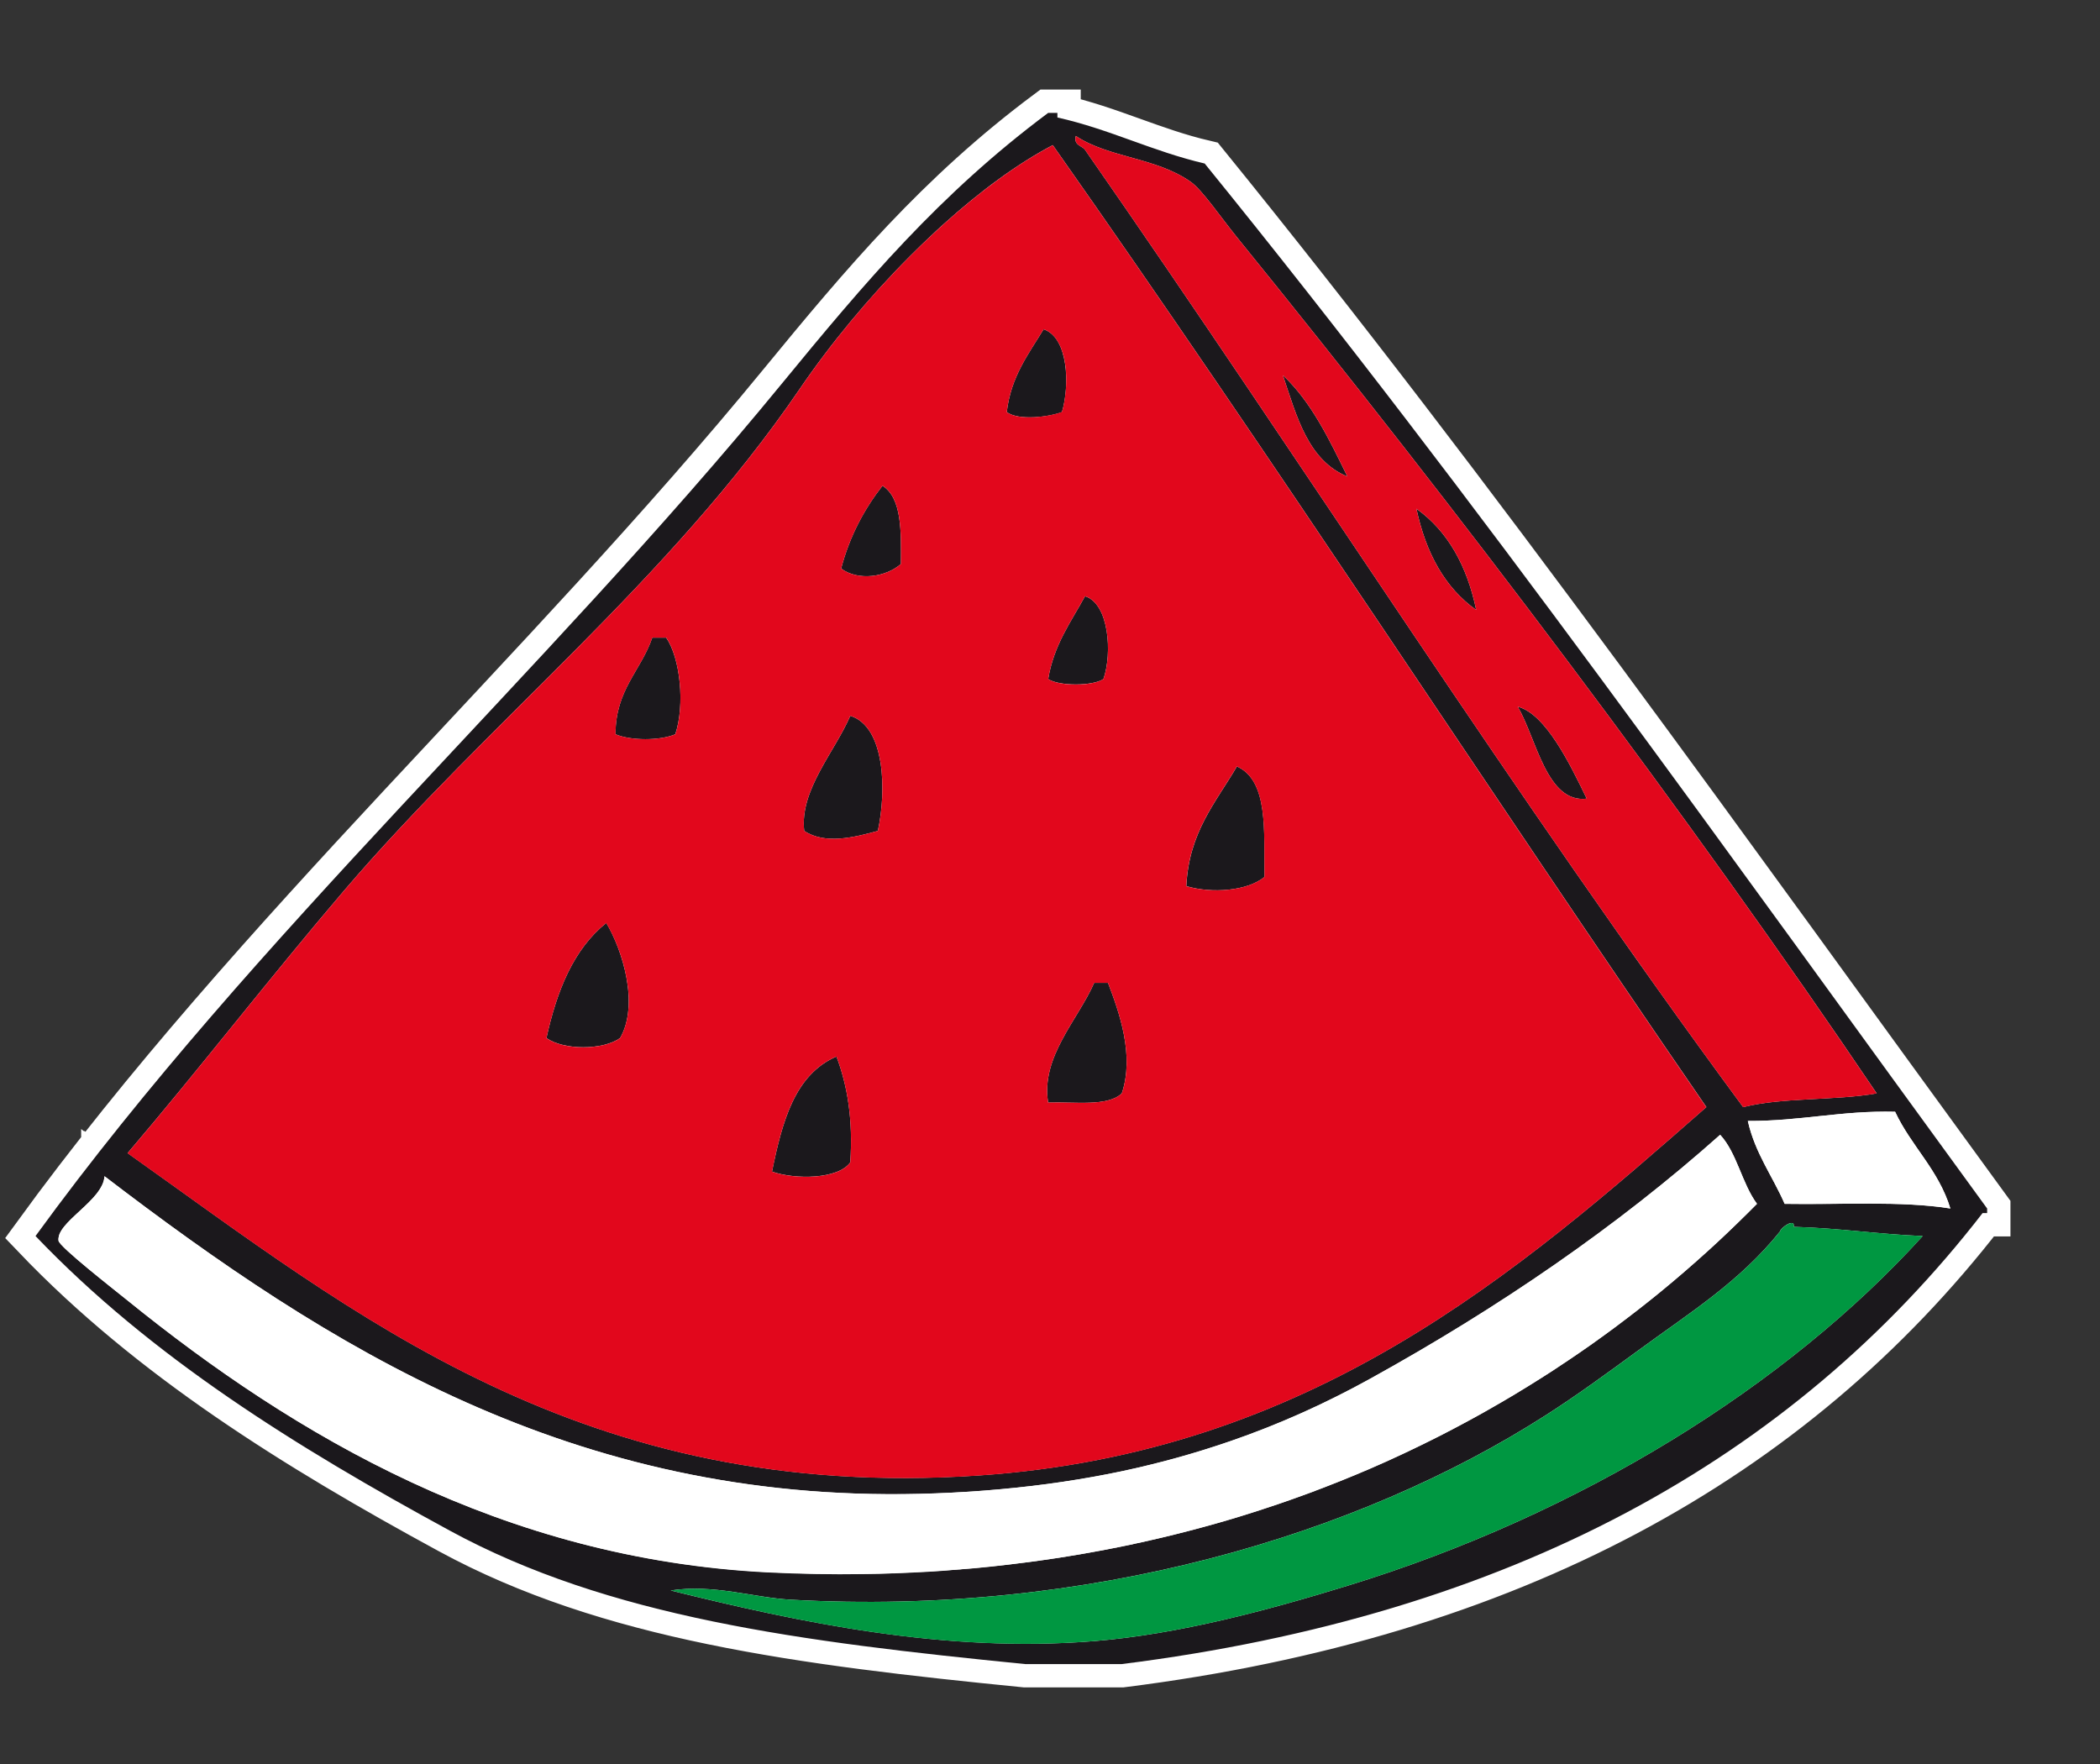 <?xml version="1.0" encoding="utf-8"?>
<!-- Generator: Adobe Illustrator 15.0.0, SVG Export Plug-In . SVG Version: 6.00 Build 0)  -->
<!DOCTYPE svg PUBLIC "-//W3C//DTD SVG 1.1//EN" "http://www.w3.org/Graphics/SVG/1.1/DTD/svg11.dtd">
<svg version="1.1" id="Ebene_1" xmlns="http://www.w3.org/2000/svg" xmlns:xlink="http://www.w3.org/1999/xlink" x="0px" y="0px"
	 width="33.75px" height="28.35px" viewBox="0 0 33.75 28.35" enable-background="new 0 0 33.75 28.35" xml:space="preserve">
<rect x="0" y="0" width="33.75" height="28.35" fill="#333333" stroke="none"/>
<g>
	<g>
		<path fill-rule="evenodd" clip-rule="evenodd" fill="#1B181C" d="M16.772,5.292c0.399,0.131,0.423,0.904,0.295,1.331
			c-0.208,0.078-0.692,0.142-0.887,0C16.248,6.05,16.53,5.691,16.772,5.292z"/>
		<path fill="#FFFFFF" d="M16.548,7.082c-0.248,0-0.446-0.052-0.588-0.156l-0.178-0.129l0.026-0.218
			c0.067-0.566,0.313-0.956,0.53-1.299l0.268-0.438l0.283,0.093c0.692,0.227,0.692,1.281,0.538,1.795l-0.054,0.178l-0.175,0.065
			C17.022,7.04,16.768,7.082,16.548,7.082z"/>
	</g>
	<g>
		<path fill-rule="evenodd" clip-rule="evenodd" fill="#1B181C" d="M20.618,6.031c0.458,0.43,0.745,1.031,1.036,1.627
			C21.024,7.401,20.841,6.696,20.618,6.031z"/>
		<path fill="#FFFFFF" d="M22.402,8.334l-0.89-0.329c-0.738-0.302-0.981-1.041-1.195-1.692l-0.529-1.578l1.087,1.022
			c0.497,0.467,0.801,1.09,1.095,1.693L22.402,8.334z"/>
	</g>
	<g>
		<path fill-rule="evenodd" clip-rule="evenodd" fill="#1B181C" d="M14.183,7.806c0.315,0.203,0.299,0.737,0.296,1.258
			c-0.24,0.21-0.682,0.278-0.961,0.074C13.657,8.612,13.891,8.181,14.183,7.806z"/>
		<path fill="#FFFFFF" d="M13.925,9.636c-0.236,0-0.454-0.067-0.629-0.195L13.089,9.29l0.066-0.248
			c0.142-0.536,0.381-1.016,0.732-1.466l0.21-0.271l0.289,0.187c0.477,0.308,0.472,0.952,0.468,1.52l-0.001,0.168l-0.126,0.167
			C14.519,9.527,14.219,9.636,13.925,9.636z"/>
	</g>
	<g>
		<path fill-rule="evenodd" clip-rule="evenodd" fill="#1B181C" d="M22.764,8.176c0.503,0.36,0.812,0.915,0.961,1.627
			C23.221,9.445,22.916,8.888,22.764,8.176z"/>
		<path fill="#FFFFFF" d="M24.29,10.664l-0.782-0.555c-0.559-0.397-0.933-1.021-1.111-1.855l-0.202-0.946l0.787,0.563
			c0.563,0.403,0.936,1.027,1.11,1.855L24.29,10.664z"/>
	</g>
	<g>
		<path fill-rule="evenodd" clip-rule="evenodd" fill="#1B181C" d="M17.438,9.582c0.388,0.12,0.439,0.921,0.296,1.331
			c-0.17,0.116-0.719,0.116-0.888,0C16.937,10.364,17.211,9.997,17.438,9.582z"/>
		<path fill="#FFFFFF" d="M17.29,11.375c-0.198,0-0.472-0.026-0.656-0.153l-0.197-0.135l0.039-0.236
			c0.084-0.502,0.301-0.875,0.492-1.203l0.287-0.516l0.293,0.091c0.14,0.043,0.335,0.153,0.474,0.427
			c0.211,0.418,0.191,1.026,0.066,1.386l-0.041,0.117l-0.102,0.07C17.761,11.349,17.487,11.375,17.29,11.375z"/>
	</g>
	<g>
		<path fill-rule="evenodd" clip-rule="evenodd" fill="#1B181C" d="M10.706,10.248c0.226,0.326,0.305,1.076,0.147,1.553
			c-0.248,0.105-0.714,0.105-0.961,0c-0.001-0.716,0.409-1.021,0.591-1.553C10.558,10.248,10.632,10.248,10.706,10.248z"/>
		<path fill="#FFFFFF" d="M10.373,12.255c-0.139,0-0.405-0.014-0.627-0.109l-0.228-0.097l0-0.248
			c-0.001-0.563,0.207-0.917,0.39-1.231c0.082-0.14,0.166-0.279,0.222-0.444l0.087-0.253h0.688l0.112,0.162
			c0.294,0.426,0.386,1.306,0.195,1.884l-0.053,0.161L11,12.146C10.778,12.241,10.512,12.255,10.373,12.255z M10.3,11.503
			c0.081,0.005,0.174,0,0.241-0.008c0.026-0.169,0.025-0.359,0.005-0.533C10.438,11.147,10.347,11.307,10.3,11.503z"/>
	</g>
	<g>
		<path fill-rule="evenodd" clip-rule="evenodd" fill="#1B181C" d="M14.108,13.354c-0.383,0.104-0.845,0.223-1.183,0
			c-0.078-0.653,0.494-1.274,0.74-1.85C14.229,11.678,14.249,12.717,14.108,13.354z"/>
		<path fill="#FFFFFF" d="M13.397,13.855c-0.261,0-0.489-0.063-0.678-0.188l-0.146-0.096l-0.021-0.173
			c-0.069-0.577,0.231-1.087,0.497-1.538c0.101-0.172,0.201-0.34,0.271-0.504l0.132-0.31l0.322,0.099
			c0.827,0.253,0.872,1.507,0.7,2.289l-0.049,0.222l-0.22,0.059C13.989,13.775,13.691,13.855,13.397,13.855z M13.305,13.1
			c0.131,0.016,0.312-0.011,0.477-0.048c0.044-0.334,0.028-0.668-0.035-0.897c-0.017,0.029-0.034,0.058-0.051,0.087
			C13.525,12.53,13.351,12.828,13.305,13.1z"/>
	</g>
	<g>
		<path fill-rule="evenodd" clip-rule="evenodd" fill="#1B181C" d="M19.879,12.318c0.512,0.229,0.432,1.048,0.444,1.775
			c-0.275,0.227-0.845,0.271-1.257,0.148C19.108,13.373,19.542,12.895,19.879,12.318z"/>
		<path fill="#FFFFFF" d="M19.553,14.684c-0.208,0-0.413-0.028-0.594-0.082l-0.283-0.083l0.015-0.294
			c0.039-0.796,0.371-1.314,0.663-1.771c0.068-0.106,0.137-0.213,0.201-0.324l0.17-0.29l0.307,0.137
			c0.665,0.297,0.665,1.106,0.665,1.82l0.004,0.473l-0.14,0.115C20.329,14.574,19.961,14.684,19.553,14.684z M19.48,13.932
			c0.179,0.007,0.352-0.018,0.466-0.058l0-0.079c0-0.27,0-0.579-0.044-0.808C19.715,13.285,19.554,13.567,19.48,13.932z"/>
	</g>
	<g>
		<path fill-rule="evenodd" clip-rule="evenodd" fill="#1B181C" d="M9.744,14.833c0.257,0.43,0.534,1.305,0.222,1.85
			c-0.279,0.197-0.904,0.197-1.184,0C8.951,15.916,9.222,15.25,9.744,14.833z"/>
		<path fill="#FFFFFF" d="M9.374,17.206c-0.187,0-0.541-0.027-0.808-0.216l-0.204-0.144l0.054-0.244
			c0.217-0.983,0.564-1.639,1.094-2.062l0.335-0.268l0.22,0.369c0.309,0.515,0.623,1.534,0.226,2.229l-0.109,0.12
			C9.915,17.179,9.562,17.206,9.374,17.206z M9.227,16.447c0.155,0.021,0.353,0,0.454-0.036c0.089-0.244,0.047-0.592-0.049-0.903
			C9.467,15.751,9.334,16.061,9.227,16.447z"/>
	</g>
	<g>
		<path fill-rule="evenodd" clip-rule="evenodd" fill="#1B181C" d="M18.029,17.572c-0.226,0.217-0.754,0.133-1.184,0.148
			c-0.12-0.734,0.48-1.33,0.74-1.924c0.074,0,0.148,0,0.222,0C17.985,16.262,18.236,16.957,18.029,17.572z"/>
		<path fill="#FFFFFF" d="M16.529,18.107l-0.053-0.326c-0.106-0.653,0.214-1.181,0.496-1.646c0.1-0.165,0.2-0.326,0.27-0.488
			l0.099-0.225h0.725l0.092,0.241c0.169,0.441,0.484,1.263,0.228,2.028l-0.096,0.151c-0.235,0.226-0.575,0.257-0.906,0.257
			l-0.409-0.006L16.529,18.107z M17.224,17.347l0.159,0.003c0.173,0,0.271-0.013,0.325-0.025c0.054-0.274,0.007-0.577-0.066-0.849
			c-0.01,0.016-0.02,0.032-0.029,0.048C17.442,16.805,17.278,17.075,17.224,17.347z"/>
	</g>
	<g>
		<path fill-rule="evenodd" clip-rule="evenodd" fill="#1B181C" d="M13.443,16.98c0.176,0.465,0.269,1.014,0.222,1.701
			c-0.193,0.273-0.887,0.279-1.258,0.148C12.571,18.031,12.771,17.27,13.443,16.98z"/>
		<path fill="#FFFFFF" d="M12.957,19.288c-0.244,0-0.483-0.037-0.674-0.104l-0.309-0.108l0.066-0.32
			c0.142-0.69,0.355-1.732,1.255-2.119l0.36-0.154l0.139,0.366c0.212,0.559,0.292,1.167,0.246,1.859l-0.007,0.104l-0.061,0.086
			C13.732,19.237,13.233,19.288,12.957,19.288z M12.856,18.535c0.191,0.012,0.362-0.016,0.443-0.044
			c0.011-0.316-0.011-0.608-0.066-0.883C13.055,17.839,12.945,18.163,12.856,18.535z"/>
	</g>
	<g>
		<path fill-rule="evenodd" clip-rule="evenodd" fill="#1B181C" d="M24.392,11.357c0.451,0.116,0.844,0.931,1.109,1.479
			C24.856,12.913,24.694,11.867,24.392,11.357z"/>
		<path fill="#FFFFFF" d="M25.436,13.216c-0.676,0-0.956-0.699-1.16-1.209c-0.067-0.168-0.131-0.332-0.206-0.458l-0.464-0.781
			l0.88,0.227c0.617,0.159,1.041,1.034,1.35,1.673l0.229,0.474L25.436,13.216z"/>
	</g>
	<g>
		<path fill-rule="evenodd" clip-rule="evenodd" fill="#1B181C" stroke="#FFFFFF" stroke-width="0.75" stroke-miterlimit="10" d="
			M19.361,2.628c-0.84-0.196-1.521-0.55-2.367-0.74V1.814h-0.148c-1.749,1.304-2.951,2.731-4.291,4.364
			c-3.847,4.693-8.437,8.813-11.984,13.687c1.854,1.941,4.187,3.391,6.657,4.734c2.556,1.391,5.641,1.787,9.248,2.145h1.553
			c6.242-0.785,10.768-3.287,13.834-7.248h0.073v-0.074C27.806,13.762,23.747,8.031,19.361,2.628z M17.29,2.185
			c0.529,0.353,1.292,0.344,1.849,0.739c0.184,0.131,0.477,0.563,0.74,0.888c3.532,4.355,7.258,9.281,10.282,13.76
			c-0.67,0.119-1.518,0.061-2.146,0.221c-3.68-4.991-7.017-10.269-10.578-15.387C17.393,2.342,17.25,2.336,17.29,2.185z
			 M5.527,14.316c2.304-2.698,5.218-4.974,7.324-8.063c0.497-0.73,1.114-1.475,1.773-2.136c0.11-0.111,0.223-0.22,0.335-0.325
			c0.065-0.063,0.133-0.124,0.2-0.185c0.586-0.529,1.19-0.976,1.761-1.275c3.574,5.08,6.977,10.333,10.504,15.46
			c-3.043,2.67-6.353,5.555-11.688,5.92c-6.38,0.434-10.041-2.598-13.685-5.18C3.219,17.162,4.314,15.738,5.527,14.316z M2.051,20.9
			c-0.249-0.201-1.097-0.863-1.11-0.961c-0.003-0.025,0-0.049,0.006-0.072c0-0.004,0-0.006,0.001-0.008
			c0.002-0.01,0.007-0.021,0.011-0.033c0.004-0.008,0.008-0.018,0.014-0.027c0.003-0.004,0.006-0.012,0.01-0.018
			c0.098-0.164,0.343-0.342,0.514-0.531c0.02-0.023,0.039-0.045,0.057-0.066c0.008-0.012,0.017-0.023,0.025-0.035
			c0.017-0.023,0.031-0.045,0.044-0.068s0.024-0.047,0.033-0.068c0,0-0.001,0,0-0.002c0.004-0.012,0.008-0.023,0.011-0.035
			s0.006-0.025,0.008-0.037c0.002-0.012,0.004-0.021,0.004-0.035c3.592,2.746,7.53,5.238,13.093,5.105
			c0.168-0.004,0.333-0.01,0.495-0.018c0.057-0.002,0.115-0.006,0.171-0.01c0.059-0.002,0.118-0.006,0.177-0.01
			c0.071-0.004,0.143-0.01,0.213-0.016c0.171-0.014,0.341-0.029,0.509-0.047c0.334-0.035,0.661-0.078,0.98-0.131
			c0.16-0.025,0.318-0.055,0.473-0.084c0.156-0.029,0.311-0.063,0.463-0.098c0.057-0.014,0.115-0.025,0.172-0.041
			c0.028-0.006,0.056-0.014,0.083-0.02c0.268-0.066,0.532-0.139,0.791-0.219c0.042-0.012,0.083-0.025,0.124-0.039
			c0.053-0.016,0.106-0.033,0.158-0.051c0.064-0.021,0.128-0.043,0.191-0.064c0.788-0.271,1.532-0.607,2.25-1.004
			c2.072-1.145,3.972-2.449,5.623-3.92c0.271,0.295,0.35,0.783,0.592,1.109c-0.054,0.053-0.106,0.107-0.161,0.16
			c-0.055,0.055-0.108,0.107-0.164,0.16c-0.081,0.08-0.164,0.158-0.248,0.238c-0.062,0.057-0.125,0.115-0.188,0.174
			c-0.265,0.24-0.541,0.48-0.826,0.713c-0.229,0.186-0.467,0.369-0.71,0.551c-0.12,0.09-0.244,0.178-0.369,0.268
			c-0.063,0.045-0.125,0.088-0.189,0.131c-0.095,0.064-0.19,0.131-0.287,0.193c-0.049,0.033-0.098,0.066-0.146,0.098
			c-0.106,0.068-0.214,0.137-0.322,0.203c-0.029,0.02-0.059,0.037-0.088,0.055c-0.147,0.092-0.297,0.182-0.448,0.268
			c-0.059,0.035-0.12,0.07-0.182,0.104c-0.061,0.037-0.122,0.07-0.185,0.104c-0.061,0.035-0.124,0.068-0.187,0.102
			c-0.133,0.072-0.268,0.143-0.405,0.213c-0.091,0.045-0.183,0.092-0.275,0.137s-0.186,0.09-0.281,0.135
			c-0.093,0.043-0.188,0.088-0.283,0.131c-0.096,0.041-0.191,0.084-0.288,0.127c-0.077,0.033-0.155,0.066-0.233,0.098
			c-0.165,0.068-0.33,0.135-0.498,0.199c-0.044,0.018-0.089,0.035-0.134,0.051c-0.007,0.004-0.016,0.006-0.023,0.01
			c-0.061,0.021-0.121,0.045-0.182,0.066c-0.059,0.021-0.118,0.043-0.178,0.064c-0.149,0.053-0.302,0.105-0.454,0.154
			c-0.057,0.02-0.113,0.037-0.17,0.055c-0.105,0.035-0.213,0.066-0.321,0.1c-0.171,0.051-0.342,0.1-0.516,0.146
			c-0.274,0.074-0.552,0.143-0.834,0.207c-0.075,0.018-0.15,0.033-0.226,0.049c-0.011,0.004-0.024,0.006-0.036,0.01
			c-0.17,0.035-0.343,0.07-0.517,0.102c-0.447,0.084-0.905,0.156-1.373,0.211c-0.038,0.006-0.074,0.01-0.112,0.014
			c-0.17,0.021-0.342,0.039-0.515,0.055c-0.074,0.006-0.147,0.014-0.222,0.018c-0.021,0.004-0.042,0.006-0.065,0.006
			c-0.021,0.002-0.042,0.004-0.064,0.004c-0.08,0.008-0.162,0.014-0.244,0.02c-0.064,0.004-0.127,0.008-0.191,0.012
			c-0.055,0.002-0.11,0.006-0.165,0.008c-0.025,0.002-0.05,0.004-0.075,0.004c-0.091,0.004-0.182,0.008-0.274,0.012
			c-0.012,0-0.024,0-0.038,0c-0.048,0.004-0.095,0.004-0.142,0.006c-0.021,0-0.043,0.002-0.064,0.002
			c-0.089,0.002-0.18,0.004-0.27,0.004c-0.502,0.008-1.013-0.002-1.535-0.027C8.098,25.055,4.748,23.084,2.051,20.9z M21.654,25.486
			c-1.28,0.393-2.703,0.777-4.069,0.889c-2.407,0.193-4.728-0.299-6.806-0.814c0.688-0.105,1.324,0.113,1.923,0.148
			c4.784,0.271,9.134-1.041,12.132-2.959c0.502-0.32,1.004-0.688,1.479-1.035c0.858-0.629,1.636-1.107,2.294-1.924
			c0.008-0.059,0.244-0.225,0.221-0.074c0.722,0.02,1.36,0.119,2.072,0.148C28.72,22.271,25.4,24.338,21.654,25.486z M28.682,19.348
			c-0.194-0.447-0.474-0.811-0.592-1.332c0.842,0.004,1.507-0.17,2.367-0.148c0.26,0.555,0.697,0.93,0.888,1.555
			C30.557,19.297,29.579,19.363,28.682,19.348z"/>
	</g>
</g>
<g>
	<g>
		<path fill-rule="evenodd" clip-rule="evenodd" fill="#E2071C" stroke="#FFFFFF" stroke-width="0.75" stroke-miterlimit="10" d="
			M19.879,3.812c-0.263-0.325-0.556-0.757-0.74-0.888c-0.556-0.395-1.32-0.386-1.849-0.739c-0.04,0.152,0.103,0.157,0.147,0.222
			c3.562,5.118,6.898,10.396,10.578,15.387c0.628-0.16,1.476-0.102,2.146-0.221C27.137,13.093,23.411,8.167,19.879,3.812z
			 M20.618,6.031c0.458,0.43,0.745,1.031,1.036,1.627C21.024,7.401,20.841,6.696,20.618,6.031z M22.764,8.176
			c0.502,0.359,0.812,0.915,0.961,1.627C23.221,9.445,22.916,8.888,22.764,8.176z M24.392,11.357
			c0.451,0.116,0.844,0.931,1.109,1.479C24.856,12.913,24.694,11.868,24.392,11.357z"/>
	</g>
</g>
<g>
	<g>
		<path fill-rule="evenodd" clip-rule="evenodd" fill="#E2071C" stroke="#FFFFFF" stroke-width="0.75" stroke-miterlimit="10" d="
			M16.92,2.333c-0.571,0.299-1.174,0.746-1.761,1.275c-0.067,0.061-0.134,0.123-0.2,0.185c-0.112,0.105-0.225,0.214-0.335,0.325
			c-0.659,0.661-1.276,1.406-1.773,2.136c-2.106,3.089-5.02,5.365-7.324,8.063c-1.213,1.422-2.309,2.846-3.477,4.217
			c3.645,2.582,7.305,5.613,13.685,5.18c5.335-0.365,8.645-3.25,11.688-5.92C23.896,12.666,20.494,7.413,16.92,2.333z M9.966,16.684
			c-0.279,0.197-0.904,0.197-1.184,0c0.169-0.768,0.44-1.434,0.961-1.85c0.034,0.059,0.069,0.123,0.104,0.196
			c0.009,0.02,0.018,0.039,0.027,0.061c0.01,0.023,0.021,0.049,0.031,0.072c0.021,0.051,0.04,0.102,0.059,0.156l0,0
			c0.037,0.107,0.069,0.219,0.092,0.336l0,0c0.006,0.029,0.012,0.059,0.017,0.088c0.005,0.027,0.009,0.057,0.013,0.086
			c0.005,0.027,0.008,0.055,0.01,0.082c0.001,0.006,0.001,0.012,0.002,0.018c0.002,0.025,0.004,0.051,0.005,0.076
			c0.001,0.029,0.002,0.059,0.002,0.088C10.104,16.305,10.064,16.512,9.966,16.684z M10.854,11.801
			c-0.248,0.105-0.714,0.105-0.961,0c-0.001-0.716,0.409-1.021,0.591-1.553h0.223C10.932,10.574,11.01,11.325,10.854,11.801z
			 M13.665,18.682c-0.193,0.273-0.888,0.279-1.258,0.148c0.164-0.799,0.363-1.561,1.036-1.85
			C13.619,17.445,13.711,17.994,13.665,18.682z M14.108,13.354c-0.383,0.104-0.845,0.223-1.183,0
			c-0.078-0.653,0.494-1.274,0.74-1.85C14.229,11.678,14.249,12.717,14.108,13.354z M14.479,9.064
			c-0.24,0.211-0.682,0.278-0.961,0.074c0.14-0.525,0.374-0.957,0.666-1.332C14.498,8.01,14.482,8.543,14.479,9.064z M17.734,10.913
			c-0.018,0.012-0.038,0.021-0.062,0.031c-0.006,0.002-0.011,0.005-0.018,0.007c-0.008,0.003-0.016,0.006-0.025,0.008
			c-0.016,0.006-0.035,0.01-0.053,0.014c-0.037,0.008-0.079,0.015-0.12,0.02c-0.021,0.002-0.043,0.004-0.065,0.005
			c-0.066,0.004-0.134,0.004-0.202,0c-0.021-0.001-0.043-0.003-0.065-0.005c-0.042-0.005-0.083-0.012-0.121-0.02
			c-0.018-0.004-0.036-0.008-0.053-0.014c-0.008-0.002-0.017-0.005-0.024-0.008c-0.007-0.002-0.013-0.005-0.019-0.007
			c-0.024-0.01-0.044-0.02-0.061-0.031c0.091-0.549,0.366-0.916,0.592-1.331C17.825,9.702,17.878,10.503,17.734,10.913z
			 M16.508,6.706c-0.01,0-0.02-0.001-0.03-0.001c-0.03-0.001-0.06-0.004-0.089-0.008c-0.033-0.005-0.065-0.011-0.094-0.02
			c-0.015-0.004-0.029-0.009-0.042-0.015c-0.013-0.005-0.026-0.011-0.038-0.018C16.201,6.638,16.19,6.63,16.18,6.623
			c0.068-0.573,0.351-0.931,0.592-1.331c0.008,0.002,0.016,0.005,0.024,0.009c0.015,0.006,0.031,0.014,0.045,0.023
			c0.007,0.004,0.014,0.009,0.022,0.013c0.014,0.009,0.027,0.02,0.04,0.032c0.01,0.01,0.021,0.02,0.031,0.03
			c0.008,0.008,0.016,0.017,0.023,0.027c0.001,0.001,0.003,0.003,0.003,0.005c0.009,0.012,0.018,0.023,0.026,0.036
			c0.009,0.013,0.017,0.027,0.025,0.042c0.007,0.011,0.012,0.022,0.019,0.035c0,0.001,0,0.002,0.001,0.004
			c0.006,0.014,0.013,0.029,0.02,0.043c0.009,0.023,0.017,0.046,0.024,0.069c0.006,0.018,0.011,0.036,0.016,0.054
			c0.001,0.007,0.004,0.014,0.005,0.02c0.003,0.014,0.006,0.028,0.01,0.043c0,0.003,0,0.006,0.001,0.009
			c0.003,0.017,0.006,0.034,0.009,0.052c0,0,0,0.002,0.001,0.003c0.003,0.022,0.006,0.043,0.009,0.065v0.001
			c0.001,0.013,0.003,0.025,0.003,0.038c0.001,0.01,0.001,0.02,0.003,0.029c0.001,0.011,0.001,0.022,0.001,0.034
			c0,0.011,0.002,0.022,0.002,0.033c0,0.012,0,0.023,0,0.034c0.002,0.099-0.004,0.198-0.017,0.291
			c-0.011,0.092-0.028,0.18-0.052,0.255C16.94,6.669,16.711,6.712,16.508,6.706z M18.029,17.572
			c-0.227,0.217-0.754,0.133-1.184,0.148c-0.119-0.734,0.48-1.33,0.74-1.924h0.222C17.985,16.262,18.236,16.959,18.029,17.572z
			 M19.065,14.242c0.042-0.869,0.477-1.348,0.813-1.924c0.512,0.229,0.432,1.048,0.444,1.775
			C20.047,14.32,19.478,14.364,19.065,14.242z"/>
	</g>
</g>
<g>
	<path fill-rule="evenodd" clip-rule="evenodd" fill="#FFFFFF" d="M30.457,17.867c-0.86-0.021-1.525,0.152-2.367,0.148
		c0.118,0.523,0.397,0.885,0.592,1.332c0.897,0.016,1.875-0.051,2.663,0.074C31.154,18.797,30.717,18.422,30.457,17.867z"/>
	<path fill="#FFFFFF" d="M31.878,19.886l-0.592-0.094c-0.409-0.064-0.878-0.073-1.283-0.073l-0.999,0.007l-0.57-0.007l-0.096-0.222
		c-0.063-0.145-0.136-0.28-0.209-0.416c-0.155-0.29-0.316-0.591-0.405-0.982l-0.104-0.46l0.472,0.002c0,0,0,0,0.001,0
		c0.401,0,0.74-0.037,1.08-0.073c0.365-0.039,0.731-0.077,1.136-0.077l0.39,0.008l0.099,0.21c0.095,0.203,0.222,0.385,0.356,0.578
		c0.207,0.298,0.422,0.606,0.55,1.026L31.878,19.886z M30.003,18.969c0.226,0,0.47,0.003,0.717,0.016
		c-0.058-0.091-0.119-0.179-0.183-0.27c-0.104-0.15-0.211-0.304-0.309-0.474c-0.345,0.004-0.66,0.038-0.977,0.072
		c-0.211,0.022-0.423,0.045-0.643,0.06c0.055,0.119,0.117,0.235,0.181,0.354c0.044,0.082,0.088,0.163,0.13,0.247l0.084,0.001
		L30.003,18.969z"/>
</g>
<g>
	<path fill-rule="evenodd" clip-rule="evenodd" fill="#FFFFFF" d="M27.646,18.238c-1.651,1.471-3.551,2.775-5.623,3.92
		c-2.068,1.143-4.361,1.781-7.25,1.85c-5.563,0.133-9.501-2.359-13.093-5.105c-0.025,0.395-0.777,0.738-0.74,1.037
		c0.013,0.098,0.861,0.76,1.11,0.961c2.697,2.184,6.047,4.154,10.282,4.365c7.309,0.363,12.608-2.566,15.905-5.918
		C27.995,19.021,27.918,18.533,27.646,18.238z"/>
	<path fill="#FFFFFF" d="M13.555,25.671C13.554,25.671,13.554,25.671,13.555,25.671c-0.407,0-0.821-0.01-1.24-0.03
		c-3.639-0.182-6.976-1.595-10.5-4.449l-0.146-0.116c-1.027-0.82-1.076-0.902-1.1-1.088c-0.042-0.338,0.219-0.579,0.449-0.792
		c0.095-0.088,0.272-0.252,0.29-0.322l0.044-0.7l0.557,0.432c3.267,2.497,7.219,5.191,12.857,5.028
		c2.718-0.064,4.967-0.637,7.077-1.803c2.109-1.165,3.978-2.468,5.555-3.872l0.275-0.245l0.25,0.271
		c0.191,0.208,0.301,0.47,0.396,0.701c0.07,0.167,0.136,0.325,0.22,0.438l0.192,0.259l-0.226,0.229
		C26.279,21.874,21.375,25.671,13.555,25.671z M1.391,19.875c0.212,0.188,0.596,0.494,0.746,0.614l0.149,0.12
		c3.395,2.748,6.593,4.108,10.065,4.281c7.959,0.4,13.063-3.287,15.415-5.602c-0.052-0.104-0.096-0.211-0.14-0.314
		c-0.022-0.056-0.045-0.109-0.068-0.161c-1.545,1.328-3.344,2.563-5.354,3.673c-2.219,1.227-4.578,1.829-7.422,1.896
		c-5.668,0.101-9.679-2.423-12.978-4.915c-0.088,0.103-0.188,0.194-0.278,0.278C1.486,19.783,1.435,19.831,1.391,19.875z"/>
</g>
<g>
	<path fill-rule="evenodd" clip-rule="evenodd" fill="#009741" d="M28.829,19.717c0.023-0.15-0.213,0.016-0.221,0.074
		c-0.658,0.816-1.436,1.295-2.294,1.924c-0.476,0.348-0.978,0.715-1.479,1.035c-2.998,1.918-7.348,3.23-12.132,2.959
		c-0.599-0.033-1.236-0.254-1.923-0.148c2.078,0.516,4.399,1.01,6.806,0.814c1.366-0.111,2.789-0.496,4.069-0.889
		c3.746-1.148,7.065-3.215,9.247-5.621C30.189,19.836,29.551,19.736,28.829,19.717z"/>
	<path fill="#FFFFFF" d="M16.488,26.794C16.488,26.794,16.488,26.794,16.488,26.794c-2.019,0-3.979-0.418-5.798-0.869l-1.816-0.451
		l1.85-0.284c0.494-0.075,0.961-0.003,1.393,0.067c0.208,0.033,0.41,0.066,0.607,0.078c0.415,0.023,0.826,0.034,1.233,0.034
		c3.869,0,7.76-1.069,10.676-2.935c0.493-0.315,0.985-0.676,1.453-1.017l0.465-0.336c0.664-0.473,1.238-0.883,1.74-1.495
		c0.104-0.179,0.326-0.307,0.503-0.307h0.173l0.067,0.068c0.321,0.016,0.628,0.043,0.935,0.071c0.311,0.028,0.622,0.058,0.948,0.07
		l0.801,0.033l-0.539,0.594c-2.267,2.501-5.698,4.589-9.415,5.728c-1.242,0.381-2.707,0.786-4.148,0.904
		C17.237,26.779,16.861,26.794,16.488,26.794z M15.914,26.032c0.191,0.008,0.382,0.012,0.573,0.012c0,0,0,0,0,0
		c0.354,0,0.709-0.014,1.067-0.043c1.37-0.111,2.786-0.504,3.989-0.873c3.303-1.013,6.368-2.795,8.535-4.945
		c-0.06-0.005-0.119-0.011-0.179-0.016c-0.345-0.032-0.688-0.063-1.054-0.074c-0.56,0.673-1.191,1.124-1.86,1.601l-0.45,0.324
		c-0.487,0.356-0.993,0.726-1.499,1.049C22.498,24.69,19.254,25.734,15.914,26.032z"/>
</g>
<g>
	<path fill-rule="evenodd" clip-rule="evenodd" fill="#1B181C" d="M16.772,5.292c0.399,0.131,0.423,0.904,0.295,1.331
		c-0.208,0.078-0.692,0.142-0.887,0C16.248,6.05,16.53,5.691,16.772,5.292z"/>
	<path fill-rule="evenodd" clip-rule="evenodd" fill="#1B181C" d="M20.618,6.031c0.458,0.43,0.745,1.031,1.036,1.627
		C21.024,7.401,20.841,6.696,20.618,6.031z"/>
	<path fill-rule="evenodd" clip-rule="evenodd" fill="#1B181C" d="M14.183,7.806c0.315,0.203,0.299,0.737,0.296,1.258
		c-0.24,0.21-0.682,0.278-0.961,0.074C13.657,8.612,13.891,8.181,14.183,7.806z"/>
	<path fill-rule="evenodd" clip-rule="evenodd" fill="#1B181C" d="M22.764,8.176c0.503,0.36,0.812,0.915,0.961,1.627
		C23.221,9.445,22.916,8.888,22.764,8.176z"/>
	<path fill-rule="evenodd" clip-rule="evenodd" fill="#1B181C" d="M17.438,9.582c0.388,0.12,0.439,0.921,0.296,1.331
		c-0.17,0.116-0.719,0.116-0.888,0C16.937,10.364,17.211,9.997,17.438,9.582z"/>
	<path fill-rule="evenodd" clip-rule="evenodd" fill="#1B181C" d="M10.706,10.248c0.226,0.326,0.305,1.076,0.147,1.553
		c-0.248,0.105-0.714,0.105-0.961,0c-0.001-0.716,0.409-1.021,0.591-1.553C10.558,10.248,10.632,10.248,10.706,10.248z"/>
	<path fill-rule="evenodd" clip-rule="evenodd" fill="#1B181C" d="M14.108,13.354c-0.383,0.104-0.845,0.223-1.183,0
		c-0.078-0.653,0.494-1.274,0.74-1.85C14.229,11.678,14.249,12.717,14.108,13.354z"/>
	<path fill-rule="evenodd" clip-rule="evenodd" fill="#1B181C" d="M19.879,12.318c0.512,0.229,0.432,1.048,0.444,1.775
		c-0.275,0.227-0.845,0.271-1.257,0.148C19.108,13.373,19.542,12.895,19.879,12.318z"/>
	<path fill-rule="evenodd" clip-rule="evenodd" fill="#1B181C" d="M9.744,14.833c0.257,0.43,0.534,1.305,0.222,1.85
		c-0.279,0.197-0.904,0.197-1.184,0C8.951,15.916,9.222,15.25,9.744,14.833z"/>
	<path fill-rule="evenodd" clip-rule="evenodd" fill="#1B181C" d="M18.029,17.572c-0.226,0.217-0.754,0.133-1.184,0.148
		c-0.12-0.734,0.48-1.33,0.74-1.924c0.074,0,0.148,0,0.222,0C17.985,16.262,18.236,16.957,18.029,17.572z"/>
	<path fill-rule="evenodd" clip-rule="evenodd" fill="#1B181C" d="M13.443,16.98c0.176,0.465,0.269,1.014,0.222,1.701
		c-0.193,0.273-0.887,0.279-1.258,0.148C12.571,18.031,12.771,17.27,13.443,16.98z"/>
	<path fill-rule="evenodd" clip-rule="evenodd" fill="#1B181C" d="M24.392,11.357c0.451,0.116,0.844,0.931,1.109,1.479
		C24.856,12.913,24.694,11.867,24.392,11.357z"/>
	<path fill-rule="evenodd" clip-rule="evenodd" fill="#1B181C" d="M19.361,2.628c-0.84-0.196-1.521-0.55-2.367-0.74V1.814h-0.148
		c-1.749,1.304-2.951,2.731-4.291,4.364c-3.847,4.693-8.437,8.813-11.984,13.687c1.854,1.941,4.187,3.391,6.657,4.734
		c2.556,1.391,5.641,1.787,9.248,2.145h1.553c6.242-0.785,10.768-3.287,13.834-7.248h0.073v-0.074
		C27.806,13.762,23.747,8.031,19.361,2.628z M17.29,2.185c0.529,0.353,1.292,0.344,1.849,0.739c0.184,0.131,0.477,0.563,0.74,0.888
		c3.532,4.355,7.258,9.281,10.282,13.76c-0.67,0.119-1.518,0.061-2.146,0.221c-3.68-4.991-7.017-10.269-10.578-15.387
		C17.393,2.342,17.25,2.336,17.29,2.185z M5.527,14.316c2.304-2.698,5.218-4.974,7.324-8.063c0.497-0.73,1.114-1.475,1.773-2.136
		c0.11-0.111,0.223-0.22,0.335-0.325c0.065-0.063,0.133-0.124,0.2-0.185c0.586-0.529,1.19-0.976,1.761-1.275
		c3.574,5.08,6.977,10.333,10.504,15.46c-3.043,2.67-6.353,5.555-11.688,5.92c-6.38,0.434-10.041-2.598-13.685-5.18
		C3.219,17.162,4.314,15.738,5.527,14.316z M2.051,20.9c-0.249-0.201-1.097-0.863-1.11-0.961c-0.003-0.025,0-0.049,0.006-0.072
		c0-0.004,0-0.006,0.001-0.008c0.002-0.01,0.007-0.021,0.011-0.033c0.004-0.008,0.008-0.018,0.014-0.027
		c0.003-0.004,0.006-0.012,0.01-0.018c0.098-0.164,0.343-0.342,0.514-0.531c0.02-0.023,0.039-0.045,0.057-0.066
		c0.008-0.012,0.017-0.023,0.025-0.035c0.017-0.023,0.031-0.045,0.044-0.068s0.024-0.047,0.033-0.068c0,0-0.001,0,0-0.002
		c0.004-0.012,0.008-0.023,0.011-0.035s0.006-0.025,0.008-0.037c0.002-0.012,0.004-0.021,0.004-0.035
		c3.592,2.746,7.53,5.238,13.093,5.105c0.168-0.004,0.333-0.01,0.495-0.018c0.057-0.002,0.115-0.006,0.171-0.01
		c0.059-0.002,0.118-0.006,0.177-0.01c0.071-0.004,0.143-0.01,0.213-0.016c0.171-0.014,0.341-0.029,0.509-0.047
		c0.334-0.035,0.661-0.078,0.98-0.131c0.16-0.025,0.318-0.055,0.473-0.084c0.156-0.029,0.311-0.063,0.463-0.098
		c0.057-0.014,0.115-0.025,0.172-0.041c0.028-0.006,0.056-0.014,0.083-0.02c0.268-0.066,0.532-0.139,0.791-0.219
		c0.042-0.012,0.083-0.025,0.124-0.039c0.053-0.016,0.106-0.033,0.158-0.051c0.064-0.021,0.128-0.043,0.191-0.064
		c0.788-0.271,1.532-0.607,2.25-1.004c2.072-1.145,3.972-2.449,5.623-3.92c0.271,0.295,0.35,0.783,0.592,1.109
		c-0.054,0.053-0.106,0.107-0.161,0.16c-0.055,0.055-0.108,0.107-0.164,0.16c-0.081,0.08-0.164,0.158-0.248,0.238
		c-0.062,0.057-0.125,0.115-0.188,0.174c-0.265,0.24-0.541,0.48-0.826,0.713c-0.229,0.186-0.467,0.369-0.71,0.551
		c-0.12,0.09-0.244,0.178-0.369,0.268c-0.063,0.045-0.125,0.088-0.189,0.131c-0.095,0.064-0.19,0.131-0.287,0.193
		c-0.049,0.033-0.098,0.066-0.146,0.098c-0.106,0.068-0.214,0.137-0.322,0.203c-0.029,0.02-0.059,0.037-0.088,0.055
		c-0.147,0.092-0.297,0.182-0.448,0.268c-0.059,0.035-0.12,0.07-0.182,0.104c-0.061,0.037-0.122,0.07-0.185,0.104
		c-0.061,0.035-0.124,0.068-0.187,0.102c-0.133,0.072-0.268,0.143-0.405,0.213c-0.091,0.045-0.183,0.092-0.275,0.137
		s-0.186,0.09-0.281,0.135c-0.093,0.043-0.188,0.088-0.283,0.131c-0.096,0.041-0.191,0.084-0.288,0.127
		c-0.077,0.033-0.155,0.066-0.233,0.098c-0.165,0.068-0.33,0.135-0.498,0.199c-0.044,0.018-0.089,0.035-0.134,0.051
		c-0.007,0.004-0.016,0.006-0.023,0.01c-0.061,0.021-0.121,0.045-0.182,0.066c-0.059,0.021-0.118,0.043-0.178,0.064
		c-0.149,0.053-0.302,0.105-0.454,0.154c-0.057,0.02-0.113,0.037-0.17,0.055c-0.105,0.035-0.213,0.066-0.321,0.1
		c-0.171,0.051-0.342,0.1-0.516,0.146c-0.274,0.074-0.552,0.143-0.834,0.207c-0.075,0.018-0.15,0.033-0.226,0.049
		c-0.011,0.004-0.024,0.006-0.036,0.01c-0.17,0.035-0.343,0.07-0.517,0.102c-0.447,0.084-0.905,0.156-1.373,0.211
		c-0.038,0.006-0.074,0.01-0.112,0.014c-0.17,0.021-0.342,0.039-0.515,0.055c-0.074,0.006-0.147,0.014-0.222,0.018
		c-0.021,0.004-0.042,0.006-0.065,0.006c-0.021,0.002-0.042,0.004-0.064,0.004c-0.08,0.008-0.162,0.014-0.244,0.02
		c-0.064,0.004-0.127,0.008-0.191,0.012c-0.055,0.002-0.11,0.006-0.165,0.008c-0.025,0.002-0.05,0.004-0.075,0.004
		c-0.091,0.004-0.182,0.008-0.274,0.012c-0.012,0-0.024,0-0.038,0c-0.048,0.004-0.095,0.004-0.142,0.006
		c-0.021,0-0.043,0.002-0.064,0.002c-0.089,0.002-0.18,0.004-0.27,0.004c-0.502,0.008-1.013-0.002-1.535-0.027
		C8.098,25.055,4.748,23.084,2.051,20.9z M21.654,25.486c-1.28,0.393-2.703,0.777-4.069,0.889c-2.407,0.193-4.728-0.299-6.806-0.814
		c0.688-0.105,1.324,0.113,1.923,0.148c4.784,0.271,9.134-1.041,12.132-2.959c0.502-0.32,1.004-0.688,1.479-1.035
		c0.858-0.629,1.636-1.107,2.294-1.924c0.008-0.059,0.244-0.225,0.221-0.074c0.722,0.02,1.36,0.119,2.072,0.148
		C28.72,22.271,25.4,24.338,21.654,25.486z M28.682,19.348c-0.194-0.447-0.474-0.811-0.592-1.332
		c0.842,0.004,1.507-0.17,2.367-0.148c0.26,0.555,0.697,0.93,0.888,1.555C30.557,19.297,29.579,19.363,28.682,19.348z"/>
</g>
<g>
	<path fill-rule="evenodd" clip-rule="evenodd" fill="#E2071C" d="M19.879,3.812c-0.263-0.325-0.556-0.757-0.74-0.888
		c-0.556-0.395-1.32-0.386-1.849-0.739c-0.04,0.152,0.103,0.157,0.147,0.222c3.562,5.118,6.898,10.396,10.578,15.387
		c0.628-0.16,1.476-0.102,2.146-0.221C27.137,13.093,23.411,8.167,19.879,3.812z M20.618,6.031c0.458,0.43,0.745,1.031,1.036,1.627
		C21.024,7.401,20.841,6.696,20.618,6.031z M22.764,8.176c0.502,0.359,0.812,0.915,0.961,1.627
		C23.221,9.445,22.916,8.888,22.764,8.176z M24.392,11.357c0.451,0.116,0.844,0.931,1.109,1.479
		C24.856,12.913,24.694,11.868,24.392,11.357z"/>
</g>
<g>
	<path fill-rule="evenodd" clip-rule="evenodd" fill="#E2071C" d="M16.92,2.333c-0.571,0.299-1.174,0.746-1.761,1.275
		c-0.067,0.061-0.134,0.123-0.2,0.185c-0.112,0.105-0.225,0.214-0.335,0.325c-0.659,0.661-1.276,1.406-1.773,2.136
		c-2.106,3.089-5.02,5.365-7.324,8.063c-1.213,1.422-2.309,2.846-3.477,4.217c3.645,2.582,7.305,5.613,13.685,5.18
		c5.335-0.365,8.645-3.25,11.688-5.92C23.896,12.666,20.494,7.413,16.92,2.333z M9.966,16.684c-0.279,0.197-0.904,0.197-1.184,0
		c0.169-0.768,0.44-1.434,0.961-1.85c0.034,0.059,0.069,0.123,0.104,0.196c0.009,0.02,0.018,0.039,0.027,0.061
		c0.01,0.023,0.021,0.049,0.031,0.072c0.021,0.051,0.04,0.102,0.059,0.156l0,0c0.037,0.107,0.069,0.219,0.092,0.336l0,0
		c0.006,0.029,0.012,0.059,0.017,0.088c0.005,0.027,0.009,0.057,0.013,0.086c0.005,0.027,0.008,0.055,0.01,0.082
		c0.001,0.006,0.001,0.012,0.002,0.018c0.002,0.025,0.004,0.051,0.005,0.076c0.001,0.029,0.002,0.059,0.002,0.088
		C10.104,16.305,10.064,16.512,9.966,16.684z M10.854,11.801c-0.248,0.105-0.714,0.105-0.961,0
		c-0.001-0.716,0.409-1.021,0.591-1.553h0.223C10.932,10.574,11.01,11.325,10.854,11.801z M13.665,18.682
		c-0.193,0.273-0.888,0.279-1.258,0.148c0.164-0.799,0.363-1.561,1.036-1.85C13.619,17.445,13.711,17.994,13.665,18.682z
		 M14.108,13.354c-0.383,0.104-0.845,0.223-1.183,0c-0.078-0.653,0.494-1.274,0.74-1.85C14.229,11.678,14.249,12.717,14.108,13.354z
		 M14.479,9.064c-0.24,0.211-0.682,0.278-0.961,0.074c0.14-0.525,0.374-0.957,0.666-1.332C14.498,8.01,14.482,8.543,14.479,9.064z
		 M17.734,10.913c-0.018,0.012-0.038,0.021-0.062,0.031c-0.006,0.002-0.011,0.005-0.018,0.007c-0.008,0.003-0.016,0.006-0.025,0.008
		c-0.016,0.006-0.035,0.01-0.053,0.014c-0.037,0.008-0.079,0.015-0.12,0.02c-0.021,0.002-0.043,0.004-0.065,0.005
		c-0.066,0.004-0.134,0.004-0.202,0c-0.021-0.001-0.043-0.003-0.065-0.005c-0.042-0.005-0.083-0.012-0.121-0.02
		c-0.018-0.004-0.036-0.008-0.053-0.014c-0.008-0.002-0.017-0.005-0.024-0.008c-0.007-0.002-0.013-0.005-0.019-0.007
		c-0.024-0.01-0.044-0.02-0.061-0.031c0.091-0.549,0.366-0.916,0.592-1.331C17.825,9.702,17.878,10.503,17.734,10.913z
		 M16.508,6.706c-0.01,0-0.02-0.001-0.03-0.001c-0.03-0.001-0.06-0.004-0.089-0.008c-0.033-0.005-0.065-0.011-0.094-0.02
		c-0.015-0.004-0.029-0.009-0.042-0.015c-0.013-0.005-0.026-0.011-0.038-0.018C16.201,6.638,16.19,6.63,16.18,6.623
		c0.068-0.573,0.351-0.931,0.592-1.331c0.008,0.002,0.016,0.005,0.024,0.009c0.015,0.006,0.031,0.014,0.045,0.023
		c0.007,0.004,0.014,0.009,0.022,0.013c0.014,0.009,0.027,0.02,0.04,0.032c0.01,0.01,0.021,0.02,0.031,0.03
		c0.008,0.008,0.016,0.017,0.023,0.027c0.001,0.001,0.003,0.003,0.003,0.005c0.009,0.012,0.018,0.023,0.026,0.036
		c0.009,0.013,0.017,0.027,0.025,0.042c0.007,0.011,0.012,0.022,0.019,0.035c0,0.001,0,0.002,0.001,0.004
		c0.006,0.014,0.013,0.029,0.02,0.043c0.009,0.023,0.017,0.046,0.024,0.069c0.006,0.018,0.011,0.036,0.016,0.054
		c0.001,0.007,0.004,0.014,0.005,0.02c0.003,0.014,0.006,0.028,0.01,0.043c0,0.003,0,0.006,0.001,0.009
		c0.003,0.017,0.006,0.034,0.009,0.052c0,0,0,0.002,0.001,0.003c0.003,0.022,0.006,0.043,0.009,0.065v0.001
		c0.001,0.013,0.003,0.025,0.003,0.038c0.001,0.01,0.001,0.02,0.003,0.029c0.001,0.011,0.001,0.022,0.001,0.034
		c0,0.011,0.002,0.022,0.002,0.033c0,0.012,0,0.023,0,0.034c0.002,0.099-0.004,0.198-0.017,0.291
		c-0.011,0.092-0.028,0.18-0.052,0.255C16.94,6.669,16.711,6.712,16.508,6.706z M18.029,17.572
		c-0.227,0.217-0.754,0.133-1.184,0.148c-0.119-0.734,0.48-1.33,0.74-1.924h0.222C17.985,16.262,18.236,16.959,18.029,17.572z
		 M19.065,14.242c0.042-0.869,0.477-1.348,0.813-1.924c0.512,0.229,0.432,1.048,0.444,1.775
		C20.047,14.32,19.478,14.364,19.065,14.242z"/>
</g>
<path fill-rule="evenodd" clip-rule="evenodd" fill="#FFFFFF" d="M30.457,17.867c-0.86-0.021-1.525,0.152-2.367,0.148
	c0.118,0.523,0.397,0.885,0.592,1.332c0.897,0.016,1.875-0.051,2.663,0.074C31.154,18.797,30.717,18.422,30.457,17.867z"/>
<path fill-rule="evenodd" clip-rule="evenodd" fill="#FFFFFF" d="M27.646,18.238c-1.651,1.471-3.551,2.775-5.623,3.92
	c-2.068,1.143-4.361,1.781-7.25,1.85c-5.563,0.133-9.501-2.359-13.093-5.105c-0.025,0.395-0.777,0.738-0.74,1.037
	c0.013,0.098,0.861,0.76,1.11,0.961c2.697,2.184,6.047,4.154,10.282,4.365c7.309,0.363,12.608-2.566,15.905-5.918
	C27.995,19.021,27.918,18.533,27.646,18.238z"/>
<path fill-rule="evenodd" clip-rule="evenodd" fill="#009741" d="M28.829,19.717c0.023-0.15-0.213,0.016-0.221,0.074
	c-0.658,0.816-1.436,1.295-2.294,1.924c-0.476,0.348-0.978,0.715-1.479,1.035c-2.998,1.918-7.348,3.23-12.132,2.959
	c-0.599-0.033-1.236-0.254-1.923-0.148c2.078,0.516,4.399,1.01,6.806,0.814c1.366-0.111,2.789-0.496,4.069-0.889
	c3.746-1.148,7.065-3.215,9.247-5.621C30.189,19.836,29.551,19.736,28.829,19.717z"/>
</svg>
